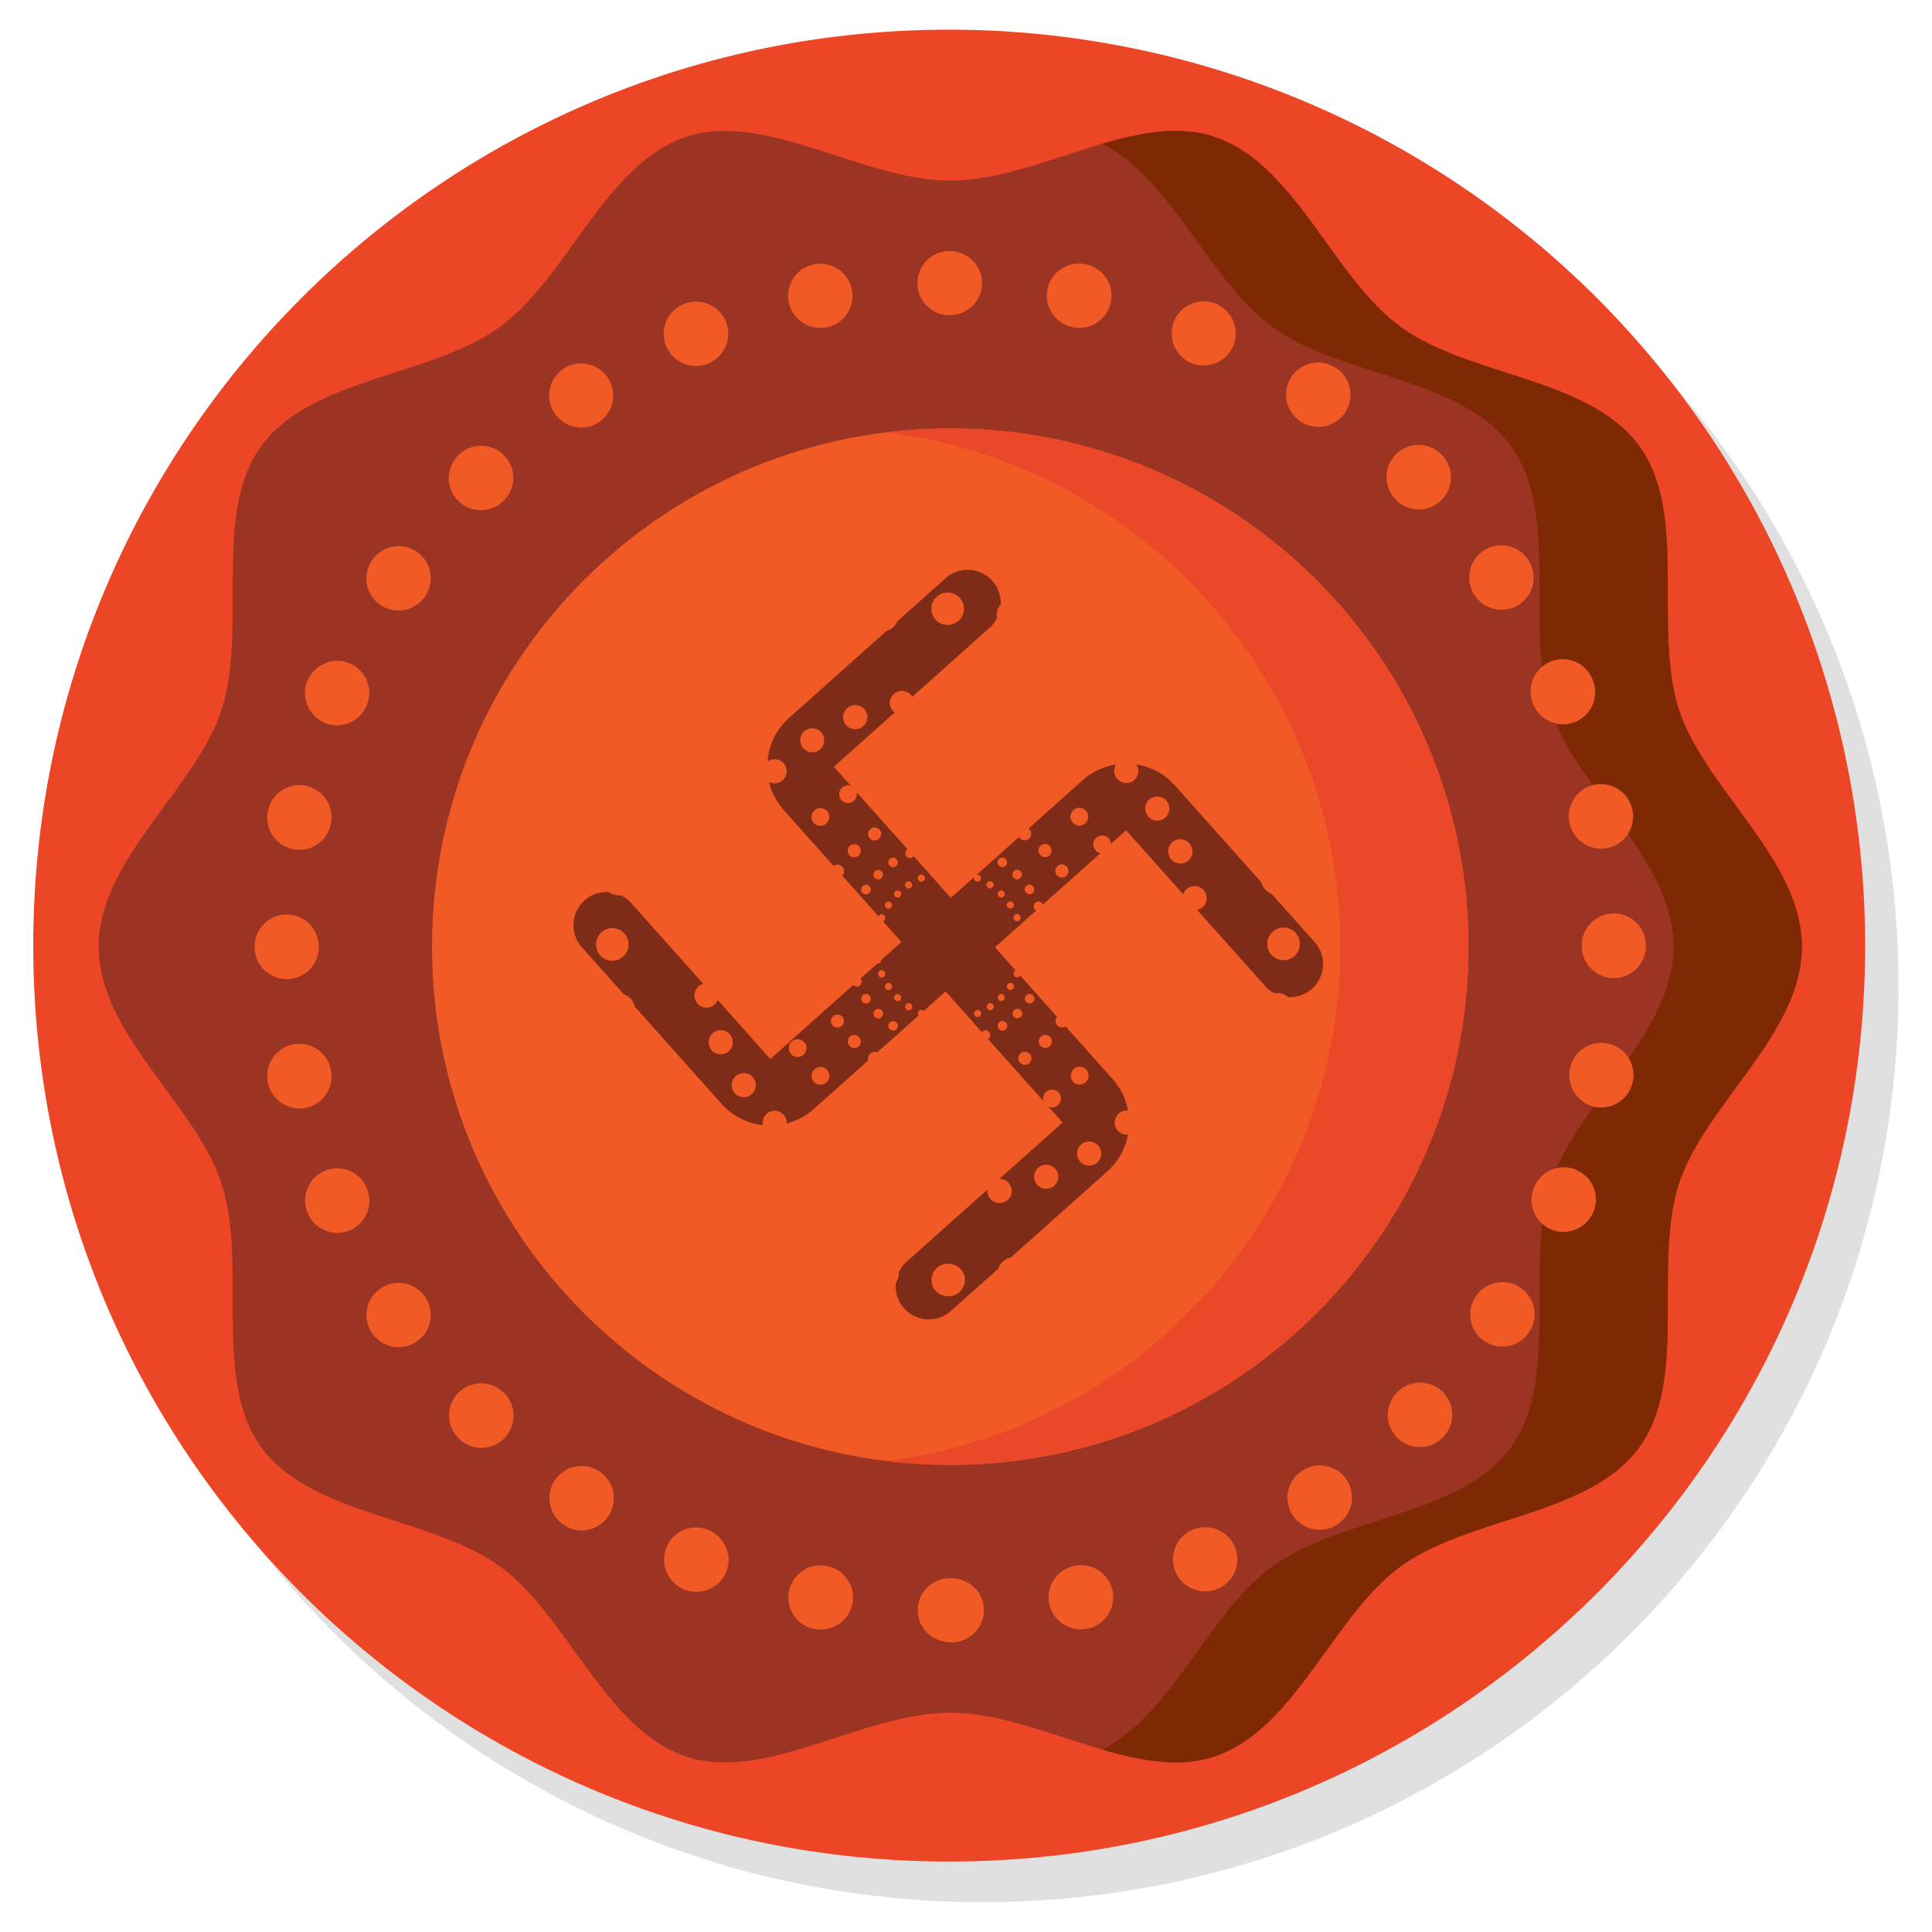 <svg xmlns="http://www.w3.org/2000/svg" xml:space="preserve" style="fill-rule:evenodd;clip-rule:evenodd;stroke-linejoin:round;stroke-miterlimit:2" viewBox="0 0 120 120"><g><g><path d="M285.57 192c0 51.68-41.89 93.57-93.57 93.57-51.68 0-93.57-41.89-93.57-93.57 0-51.68 41.89-93.57 93.57-93.57a93.556 93.556 0 0 1 66.164 27.406A93.556 93.556 0 0 1 285.57 192Z" style="fill:#ccc;fill-opacity:.6;fill-rule:nonzero" transform="matrix(.608 0 0 .608 -55.703 -55.48)"/></g><g><path d="M285.57 192c0 51.68-41.89 93.57-93.57 93.57-51.68 0-93.57-41.89-93.57-93.57 0-51.68 41.89-93.57 93.57-93.57a93.556 93.556 0 0 1 66.164 27.406A93.556 93.556 0 0 1 285.57 192Z" style="fill:#ed4627;fill-rule:nonzero" transform="matrix(.608 0 0 .608 -57.78 -58.002)"/></g><path d="M345.77 192c0 15.754-17.571 28.539-22.188 42.754-4.785 14.734 1.75 35.375-7.176 47.637-9.011 12.386-30.722 12.507-43.105 21.523-12.266 8.922-19.039 29.582-33.774 34.367-14.215 4.614-31.773-7.965-47.527-7.965-15.754 0-33.312 12.579-47.527 7.965-14.735-4.785-21.508-25.445-33.77-34.367-12.387-9.016-34.098-9.137-43.109-21.523-8.926-12.262-2.391-32.903-7.176-47.637-4.617-14.215-22.188-27-22.188-42.754 0-15.754 17.571-28.539 22.188-42.754 4.785-14.734-1.75-35.375 7.176-47.637 9.011-12.386 30.722-12.507 43.105-21.523 12.266-8.922 19.039-29.582 33.774-34.367 14.215-4.614 31.773 7.965 47.527 7.965 15.754 0 33.312-12.579 47.527-7.965 14.735 4.785 21.508 25.445 33.77 34.367 12.387 9.016 34.098 9.137 43.109 21.523 8.926 12.262 2.391 32.903 7.176 47.637 4.617 14.215 22.188 27 22.188 42.754Z" style="fill:#9c3424;fill-rule:nonzero" transform="matrix(.344 0 0 .344 -7.025 -7.249)"/><path d="M323.582 149.242c-4.785-14.73 1.75-35.371-7.176-47.633-9.011-12.386-30.722-12.507-43.105-21.523-12.266-8.926-19.039-29.582-33.774-34.367-6.195-2.012-13.031-.754-20.074 1.301 12.645 6.449 19.301 24.792 30.668 33.066 12.387 9.016 34.094 9.137 43.106 21.523 8.925 12.262 2.394 32.903 7.175 47.633 4.618 14.219 22.188 27.004 22.188 42.758 0 15.754-17.57 28.539-22.188 42.754-4.781 14.734 1.75 35.375-7.172 47.637-9.015 12.386-30.722 12.507-43.109 21.523-11.367 8.27-18.023 26.613-30.668 33.063 7.043 2.058 13.879 3.316 20.074 1.304 14.735-4.785 21.508-25.445 33.774-34.367 12.387-9.016 34.094-9.137 43.109-21.523 8.922-12.262 2.391-32.903 7.172-47.637 4.617-14.215 22.188-27 22.188-42.754 0-15.754-17.571-28.539-22.188-42.758Z" style="fill:#7e2903;fill-rule:nonzero" transform="matrix(.344 0 0 .344 -7.025 -7.249)"/><path d="M186.129 311.805c0-3.223 2.644-5.793 5.871-5.793 3.289 0 6.066 2.39 6.066 5.793a5.794 5.794 0 0 1-5.793 5.797h-.078c-3.328.003-6.066-2.422-6.066-5.797Zm-18.75 3.375a5.794 5.794 0 1 1 2.371-11.344c3.141.598 5.191 3.633 4.59 6.777-.613 3.211-3.828 5.219-6.961 4.567Zm42.48-4.594a5.798 5.798 0 0 1 4.586-6.793 5.802 5.802 0 0 1 6.852 4.508 5.793 5.793 0 0 1-4.5 6.844c-3.125.64-6.313-1.344-6.938-4.559Zm-65.933-2.547-.02-.008c-2.941-1.23-4.355-4.613-3.14-7.562a5.777 5.777 0 0 1 7.519-3.168c3.012 1.222 4.496 4.652 3.231 7.652-1.258 2.977-4.711 4.305-7.59 3.086Zm88.746-3.176c-1.238-2.945.129-6.336 3.074-7.578 2.942-1.242 6.371.117 7.621 3.059a5.774 5.774 0 0 1-3.105 7.617c-2.891 1.199-6.336-.113-7.59-3.098Zm-110.399-8.437-.085-.055a5.8 5.8 0 0 1-1.575-8.043 5.792 5.792 0 0 1 8.043-1.574c2.664 1.773 3.406 5.387 1.629 8.051-1.789 2.683-5.383 3.379-8.012 1.621Zm131.618-1.684c-1.793-2.644-1.125-6.226 1.507-8.027l.122-.082a5.802 5.802 0 0 1 8.039 1.605 5.8 5.8 0 0 1-1.61 8.039l-.019.012c-2.614 1.762-6.231 1.121-8.039-1.547ZM103.25 280.797l-.055-.055a5.791 5.791 0 0 1 0-8.195 5.798 5.798 0 0 1 8.196 0l.054.055a5.797 5.797 0 0 1 0 8.195 5.797 5.797 0 0 1-8.195 0Zm169.48-.113c-2.273-2.243-2.316-5.891-.082-8.172l.098-.098a5.79 5.79 0 0 1 8.195 0 5.797 5.797 0 0 1 0 8.195l-.019.016c-2.25 2.27-5.918 2.301-8.192.059ZM87.609 261.781l-.031-.046a5.793 5.793 0 0 1 1.578-8.04 5.787 5.787 0 0 1 8.039 1.575l.059.082a5.796 5.796 0 0 1-9.645 6.429Zm200.832 1.438a5.792 5.792 0 0 1-1.574-8.043c1.774-2.664 5.387-3.406 8.051-1.629 2.66 1.773 3.394 5.348 1.621 8.012l-.055.082c-1.8 2.679-5.418 3.343-8.043 1.578ZM75.969 240.094l-.012-.028a5.8 5.8 0 0 1 3.094-7.589 5.789 5.789 0 0 1 7.586 3.082l.047.113a5.797 5.797 0 0 1-3.145 7.57c-2.898 1.196-6.336-.152-7.57-3.148Zm224.527 2.953a5.8 5.8 0 0 1-3.09-7.594 5.797 5.797 0 0 1 7.551-3.187 5.798 5.798 0 0 1 3.188 7.55l-.059.145c-1.254 2.98-4.711 4.301-7.59 3.086ZM68.801 216.516l-.004-.016a5.783 5.783 0 0 1 4.492-6.84c3.129-.656 6.207 1.371 6.859 4.504l.036.176a5.796 5.796 0 0 1-4.602 6.781c-3.082.586-6.18-1.43-6.781-4.605Zm240.75 4.519c-3.641 0-6.363-3.394-5.68-6.98a5.786 5.786 0 0 1 6.777-4.594 5.8 5.8 0 0 1 4.602 6.789l-.035.172a5.797 5.797 0 0 1-5.664 4.613ZM72.195 197.863a5.795 5.795 0 0 1-5.797-5.797V192a5.801 5.801 0 0 1 5.797-5.801 5.79 5.79 0 0 1 5.793 5.789v.078a5.793 5.793 0 0 1-5.793 5.797Zm239.61-.191a5.796 5.796 0 0 1-5.793-5.797v-.078a5.793 5.793 0 0 1 5.793-5.793 5.794 5.794 0 0 1 5.797 5.793v.078a5.798 5.798 0 0 1-5.797 5.797Zm-237.332-23.16c-3.606 0-6.391-3.344-5.7-6.895l.036-.172a5.797 5.797 0 0 1 6.855-4.488 5.792 5.792 0 0 1 4.488 6.855 5.78 5.78 0 0 1-5.679 4.7Zm229.336-4.891c-.645-3.137 1.371-6.207 4.503-6.851 3.137-.641 6.2 1.367 6.844 4.5l.028.14a5.79 5.79 0 0 1-4.582 6.793c-3.079.598-6.141-1.414-6.793-4.582ZM81.273 152.035c-4.066 0-6.953-4.293-5.335-8.047 1.261-2.937 4.613-4.379 7.566-3.16 2.949 1.215 4.371 4.567 3.172 7.52l-.063.144a5.792 5.792 0 0 1-5.34 3.543Zm216.039-3.719-.046-.113a5.795 5.795 0 1 1 10.711-4.422l.011.028c1.239 2.949-.144 6.351-3.093 7.589-2.887 1.215-6.329-.097-7.583-3.082ZM89.16 130.34c-2.664-1.774-3.398-5.348-1.625-8.012l.059-.082a5.792 5.792 0 0 1 8.039-1.578 5.797 5.797 0 0 1 1.578 8.043c-1.801 2.676-5.418 3.387-8.051 1.629Zm197.512-1.805a5.79 5.79 0 0 1 1.605-8.035 5.794 5.794 0 0 1 8.035 1.605l.032.047a5.796 5.796 0 0 1-1.574 8.043c-2.657 1.785-6.286 1.063-8.098-1.66Zm-183.516-17.043a5.791 5.791 0 0 1 0-8.195l.016-.02c2.25-2.269 5.918-2.3 8.195-.058a5.784 5.784 0 0 1 .078 8.176l-.097.097a5.793 5.793 0 0 1-8.192 0Zm169.403-.094-.098-.097a5.79 5.79 0 0 1 0-8.196 5.798 5.798 0 0 1 8.195 0l.02.02c2.265 2.25 2.297 5.918.054 8.191a5.778 5.778 0 0 1-8.171.082ZM120.555 95.684a5.795 5.795 0 0 1 1.609-8.036l.043-.031a5.796 5.796 0 0 1 6.468 9.617l-.085.055a5.792 5.792 0 0 1-8.035-1.605Zm134.675 1.488c-2.66-1.774-3.402-5.387-1.628-8.051 1.773-2.66 5.347-3.398 8.011-1.621l.086.055a5.795 5.795 0 0 1 1.574 8.043c-1.801 2.679-5.41 3.328-8.043 1.574Zm-114.535-13.61a5.796 5.796 0 0 1 3.149-7.566c2.965-1.226 6.371.125 7.617 3.082a5.787 5.787 0 0 1-3.082 7.582l-.113.051c-2.899 1.199-6.332-.152-7.571-3.149Zm94.75 3.028a5.796 5.796 0 0 1 4.504-10.68c2.946 1.242 4.379 4.613 3.16 7.57-1.246 3.028-4.738 4.34-7.664 3.11Zm-72.601-10.938c-.633-3.129 1.367-6.179 4.492-6.824.012 0 .059-.012.074-.012 3.125-.625 6.192 1.395 6.828 4.52.637 3.125-1.347 6.172-4.468 6.824l-.098.02c-3.074.59-6.188-1.368-6.828-4.528Zm52.465 4.614c-3.633 0-6.473-3.293-5.786-6.903.614-3.191 3.778-5.234 6.965-4.566a5.794 5.794 0 0 1-1.179 11.469Zm-23.446-2.278a5.794 5.794 0 0 1-5.793-5.797 5.793 5.793 0 0 1 5.793-5.793c3.227 0 5.875 2.571 5.875 5.793 0 3.223-2.644 5.797-5.875 5.797ZM285.57 192c0 51.68-41.89 93.57-93.57 93.57-51.68 0-93.57-41.89-93.57-93.57 0-51.68 41.89-93.57 93.57-93.57a93.556 93.556 0 0 1 66.164 27.406A93.556 93.556 0 0 1 285.57 192Z" style="fill:#f15a25;fill-rule:nonzero" transform="matrix(.344 0 0 .344 -7.025 -7.249)"/><path d="M192 98.43a94.55 94.55 0 0 0-11.59.715c46.149 5.726 81.985 45.183 81.985 92.855 0 47.672-35.836 87.129-81.985 92.855 3.801.473 7.664.715 11.59.715 51.594 0 93.57-41.972 93.57-93.57 0-51.594-41.976-93.57-93.57-93.57Z" style="fill:#eb482a;fill-rule:nonzero" transform="matrix(.344 0 0 .344 -7.025 -7.249)"/><g><path d="M155.309 186.207h30.898v-30.75h-36.543a5.794 5.794 0 1 1 0-11.59h36.691c6.309 0 11.442 5.133 11.442 11.442v30.898h30.746v-36.543a5.798 5.798 0 0 1 5.797-5.797 5.797 5.797 0 0 1 5.793 5.797v36.691c0 6.309-5.133 11.442-11.442 11.442h-30.898v30.746h36.543a5.794 5.794 0 1 1 0 11.59h-36.691c-6.309 0-11.442-5.133-11.442-11.438v-30.898h-30.746v36.543a5.794 5.794 0 0 1-5.797 5.793 5.793 5.793 0 0 1-5.793-5.793v-36.695c0-6.309 5.133-11.438 11.442-11.438Z" style="fill:#7e2b18;fill-rule:nonzero" transform="scale(-.355 .355) rotate(-48.254 -16.786 578.183)"/></g><g><path d="M186.129 311.805c0-3.223 2.644-5.793 5.871-5.793 3.289 0 6.066 2.39 6.066 5.793a5.794 5.794 0 0 1-5.793 5.797h-.078c-3.328.003-6.066-2.422-6.066-5.797Zm-18.75 3.375a5.794 5.794 0 1 1 2.371-11.344c3.141.598 5.191 3.633 4.59 6.777-.613 3.211-3.828 5.219-6.961 4.567Zm42.48-4.594a5.798 5.798 0 0 1 4.586-6.793 5.802 5.802 0 0 1 6.852 4.508 5.793 5.793 0 0 1-4.5 6.844c-3.125.64-6.313-1.344-6.938-4.559Zm-65.933-2.547-.02-.008c-2.941-1.23-4.355-4.613-3.14-7.562a5.777 5.777 0 0 1 7.519-3.168c3.012 1.222 4.496 4.652 3.231 7.652-1.258 2.977-4.711 4.305-7.59 3.086Zm88.746-3.176c-1.238-2.945.129-6.336 3.074-7.578 2.942-1.242 6.371.117 7.621 3.059a5.774 5.774 0 0 1-3.105 7.617c-2.891 1.199-6.336-.113-7.59-3.098Zm-110.399-8.437-.085-.055a5.8 5.8 0 0 1-1.575-8.043 5.792 5.792 0 0 1 8.043-1.574c2.664 1.773 3.406 5.387 1.629 8.051-1.789 2.683-5.383 3.379-8.012 1.621Zm131.618-1.684c-1.793-2.644-1.125-6.226 1.507-8.027l.122-.082a5.802 5.802 0 0 1 8.039 1.605 5.8 5.8 0 0 1-1.61 8.039l-.019.012c-2.614 1.762-6.231 1.121-8.039-1.547ZM103.25 280.797l-.055-.055a5.791 5.791 0 0 1 0-8.195 5.798 5.798 0 0 1 8.196 0l.054.055a5.797 5.797 0 0 1 0 8.195 5.797 5.797 0 0 1-8.195 0Zm169.48-.113c-2.273-2.243-2.316-5.891-.082-8.172l.098-.098a5.79 5.79 0 0 1 8.195 0 5.797 5.797 0 0 1 0 8.195l-.019.016c-2.25 2.27-5.918 2.301-8.192.059ZM87.609 261.781l-.031-.046a5.793 5.793 0 0 1 1.578-8.04 5.787 5.787 0 0 1 8.039 1.575l.059.082a5.796 5.796 0 0 1-9.645 6.429Zm200.832 1.438a5.792 5.792 0 0 1-1.574-8.043c1.774-2.664 5.387-3.406 8.051-1.629 2.66 1.773 3.394 5.348 1.621 8.012l-.055.082c-1.8 2.679-5.418 3.343-8.043 1.578ZM75.969 240.094l-.012-.028a5.8 5.8 0 0 1 3.094-7.589 5.789 5.789 0 0 1 7.586 3.082l.047.113a5.797 5.797 0 0 1-3.145 7.57c-2.898 1.196-6.336-.152-7.57-3.148Zm224.527 2.953a5.8 5.8 0 0 1-3.09-7.594 5.797 5.797 0 0 1 7.551-3.187 5.798 5.798 0 0 1 3.188 7.55l-.059.145c-1.254 2.98-4.711 4.301-7.59 3.086ZM68.801 216.516l-.004-.016a5.783 5.783 0 0 1 4.492-6.84c3.129-.656 6.207 1.371 6.859 4.504l.036.176a5.796 5.796 0 0 1-4.602 6.781c-3.082.586-6.18-1.43-6.781-4.605Zm240.75 4.519c-3.641 0-6.363-3.394-5.68-6.98a5.786 5.786 0 0 1 6.777-4.594 5.8 5.8 0 0 1 4.602 6.789l-.035.172a5.797 5.797 0 0 1-5.664 4.613ZM72.195 197.863a5.795 5.795 0 0 1-5.797-5.797V192a5.801 5.801 0 0 1 5.797-5.801 5.79 5.79 0 0 1 5.793 5.789v.078a5.793 5.793 0 0 1-5.793 5.797Zm239.61-.191a5.796 5.796 0 0 1-5.793-5.797v-.078a5.793 5.793 0 0 1 5.793-5.793 5.794 5.794 0 0 1 5.797 5.793v.078a5.798 5.798 0 0 1-5.797 5.797Zm-237.332-23.16c-3.606 0-6.391-3.344-5.7-6.895l.036-.172a5.797 5.797 0 0 1 6.855-4.488 5.792 5.792 0 0 1 4.488 6.855 5.78 5.78 0 0 1-5.679 4.7Zm229.336-4.891c-.645-3.137 1.371-6.207 4.503-6.851 3.137-.641 6.2 1.367 6.844 4.5l.028.14a5.79 5.79 0 0 1-4.582 6.793c-3.079.598-6.141-1.414-6.793-4.582ZM81.273 152.035c-4.066 0-6.953-4.293-5.335-8.047 1.261-2.937 4.613-4.379 7.566-3.16 2.949 1.215 4.371 4.567 3.172 7.52l-.063.144a5.792 5.792 0 0 1-5.34 3.543Zm216.039-3.719-.046-.113a5.795 5.795 0 1 1 10.711-4.422l.011.028c1.239 2.949-.144 6.351-3.093 7.589-2.887 1.215-6.329-.097-7.583-3.082ZM89.16 130.34c-2.664-1.774-3.398-5.348-1.625-8.012l.059-.082a5.792 5.792 0 0 1 8.039-1.578 5.797 5.797 0 0 1 1.578 8.043c-1.801 2.676-5.418 3.387-8.051 1.629Zm197.512-1.805a5.79 5.79 0 0 1 1.605-8.035 5.794 5.794 0 0 1 8.035 1.605l.032.047a5.796 5.796 0 0 1-1.574 8.043c-2.657 1.785-6.286 1.063-8.098-1.66Zm-183.516-17.043a5.791 5.791 0 0 1 0-8.195l.016-.02c2.25-2.269 5.918-2.3 8.195-.058a5.784 5.784 0 0 1 .078 8.176l-.097.097a5.793 5.793 0 0 1-8.192 0Zm169.403-.094-.098-.097a5.79 5.79 0 0 1 0-8.196 5.798 5.798 0 0 1 8.195 0l.02.02c2.265 2.25 2.297 5.918.054 8.191a5.778 5.778 0 0 1-8.171.082ZM120.555 95.684a5.795 5.795 0 0 1 1.609-8.036l.043-.031a5.796 5.796 0 0 1 6.468 9.617l-.085.055a5.792 5.792 0 0 1-8.035-1.605Zm134.675 1.488c-2.66-1.774-3.402-5.387-1.628-8.051 1.773-2.66 5.347-3.398 8.011-1.621l.086.055a5.795 5.795 0 0 1 1.574 8.043c-1.801 2.679-5.41 3.328-8.043 1.574Zm-114.535-13.61a5.796 5.796 0 0 1 3.149-7.566c2.965-1.226 6.371.125 7.617 3.082a5.787 5.787 0 0 1-3.082 7.582l-.113.051c-2.899 1.199-6.332-.152-7.571-3.149Zm94.75 3.028a5.796 5.796 0 0 1 4.504-10.68c2.946 1.242 4.379 4.613 3.16 7.57-1.246 3.028-4.738 4.34-7.664 3.11Zm-72.601-10.938c-.633-3.129 1.367-6.179 4.492-6.824.012 0 .059-.012.074-.012 3.125-.625 6.192 1.395 6.828 4.52.637 3.125-1.347 6.172-4.468 6.824l-.098.02c-3.074.59-6.188-1.368-6.828-4.528Zm52.465 4.614c-3.633 0-6.473-3.293-5.786-6.903.614-3.191 3.778-5.234 6.965-4.566a5.794 5.794 0 0 1-1.179 11.469Zm-23.446-2.278a5.794 5.794 0 0 1-5.793-5.797 5.793 5.793 0 0 1 5.793-5.793c3.227 0 5.875 2.571 5.875 5.793 0 3.223-2.644 5.797-5.875 5.797Z" style="fill:#f15a25;fill-rule:nonzero" transform="matrix(.038 0 0 .038 51.674 51.45)"/></g><g><path d="M186.129 311.805c0-3.223 2.644-5.793 5.871-5.793 3.289 0 6.066 2.39 6.066 5.793a5.794 5.794 0 0 1-5.793 5.797h-.078c-3.328.003-6.066-2.422-6.066-5.797Zm-18.75 3.375a5.794 5.794 0 1 1 2.371-11.344c3.141.598 5.191 3.633 4.59 6.777-.613 3.211-3.828 5.219-6.961 4.567Zm42.48-4.594a5.798 5.798 0 0 1 4.586-6.793 5.802 5.802 0 0 1 6.852 4.508 5.793 5.793 0 0 1-4.5 6.844c-3.125.64-6.313-1.344-6.938-4.559Zm-65.933-2.547-.02-.008c-2.941-1.23-4.355-4.613-3.14-7.562a5.777 5.777 0 0 1 7.519-3.168c3.012 1.222 4.496 4.652 3.231 7.652-1.258 2.977-4.711 4.305-7.59 3.086Zm88.746-3.176c-1.238-2.945.129-6.336 3.074-7.578 2.942-1.242 6.371.117 7.621 3.059a5.774 5.774 0 0 1-3.105 7.617c-2.891 1.199-6.336-.113-7.59-3.098Zm-110.399-8.437-.085-.055a5.8 5.8 0 0 1-1.575-8.043 5.792 5.792 0 0 1 8.043-1.574c2.664 1.773 3.406 5.387 1.629 8.051-1.789 2.683-5.383 3.379-8.012 1.621Zm131.618-1.684c-1.793-2.644-1.125-6.226 1.507-8.027l.122-.082a5.802 5.802 0 0 1 8.039 1.605 5.8 5.8 0 0 1-1.61 8.039l-.019.012c-2.614 1.762-6.231 1.121-8.039-1.547ZM103.25 280.797l-.055-.055a5.791 5.791 0 0 1 0-8.195 5.798 5.798 0 0 1 8.196 0l.054.055a5.797 5.797 0 0 1 0 8.195 5.797 5.797 0 0 1-8.195 0Zm169.48-.113c-2.273-2.243-2.316-5.891-.082-8.172l.098-.098a5.79 5.79 0 0 1 8.195 0 5.797 5.797 0 0 1 0 8.195l-.019.016c-2.25 2.27-5.918 2.301-8.192.059ZM87.609 261.781l-.031-.046a5.793 5.793 0 0 1 1.578-8.04 5.787 5.787 0 0 1 8.039 1.575l.059.082a5.796 5.796 0 0 1-9.645 6.429Zm200.832 1.438a5.792 5.792 0 0 1-1.574-8.043c1.774-2.664 5.387-3.406 8.051-1.629 2.66 1.773 3.394 5.348 1.621 8.012l-.055.082c-1.8 2.679-5.418 3.343-8.043 1.578ZM75.969 240.094l-.012-.028a5.8 5.8 0 0 1 3.094-7.589 5.789 5.789 0 0 1 7.586 3.082l.047.113a5.797 5.797 0 0 1-3.145 7.57c-2.898 1.196-6.336-.152-7.57-3.148Zm224.527 2.953a5.8 5.8 0 0 1-3.09-7.594 5.797 5.797 0 0 1 7.551-3.187 5.798 5.798 0 0 1 3.188 7.55l-.059.145c-1.254 2.98-4.711 4.301-7.59 3.086ZM68.801 216.516l-.004-.016a5.783 5.783 0 0 1 4.492-6.84c3.129-.656 6.207 1.371 6.859 4.504l.036.176a5.796 5.796 0 0 1-4.602 6.781c-3.082.586-6.18-1.43-6.781-4.605Zm240.75 4.519c-3.641 0-6.363-3.394-5.68-6.98a5.786 5.786 0 0 1 6.777-4.594 5.8 5.8 0 0 1 4.602 6.789l-.035.172a5.797 5.797 0 0 1-5.664 4.613ZM72.195 197.863a5.795 5.795 0 0 1-5.797-5.797V192a5.801 5.801 0 0 1 5.797-5.801 5.79 5.79 0 0 1 5.793 5.789v.078a5.793 5.793 0 0 1-5.793 5.797Zm239.61-.191a5.796 5.796 0 0 1-5.793-5.797v-.078a5.793 5.793 0 0 1 5.793-5.793 5.794 5.794 0 0 1 5.797 5.793v.078a5.798 5.798 0 0 1-5.797 5.797Zm-237.332-23.16c-3.606 0-6.391-3.344-5.7-6.895l.036-.172a5.797 5.797 0 0 1 6.855-4.488 5.792 5.792 0 0 1 4.488 6.855 5.78 5.78 0 0 1-5.679 4.7Zm229.336-4.891c-.645-3.137 1.371-6.207 4.503-6.851 3.137-.641 6.2 1.367 6.844 4.5l.028.14a5.79 5.79 0 0 1-4.582 6.793c-3.079.598-6.141-1.414-6.793-4.582ZM81.273 152.035c-4.066 0-6.953-4.293-5.335-8.047 1.261-2.937 4.613-4.379 7.566-3.16 2.949 1.215 4.371 4.567 3.172 7.52l-.063.144a5.792 5.792 0 0 1-5.34 3.543Zm216.039-3.719-.046-.113a5.795 5.795 0 1 1 10.711-4.422l.011.028c1.239 2.949-.144 6.351-3.093 7.589-2.887 1.215-6.329-.097-7.583-3.082ZM89.16 130.34c-2.664-1.774-3.398-5.348-1.625-8.012l.059-.082a5.792 5.792 0 0 1 8.039-1.578 5.797 5.797 0 0 1 1.578 8.043c-1.801 2.676-5.418 3.387-8.051 1.629Zm197.512-1.805a5.79 5.79 0 0 1 1.605-8.035 5.794 5.794 0 0 1 8.035 1.605l.032.047a5.796 5.796 0 0 1-1.574 8.043c-2.657 1.785-6.286 1.063-8.098-1.66Zm-183.516-17.043a5.791 5.791 0 0 1 0-8.195l.016-.02c2.25-2.269 5.918-2.3 8.195-.058a5.784 5.784 0 0 1 .078 8.176l-.097.097a5.793 5.793 0 0 1-8.192 0Zm169.403-.094-.098-.097a5.79 5.79 0 0 1 0-8.196 5.798 5.798 0 0 1 8.195 0l.02.02c2.265 2.25 2.297 5.918.054 8.191a5.778 5.778 0 0 1-8.171.082ZM120.555 95.684a5.795 5.795 0 0 1 1.609-8.036l.043-.031a5.796 5.796 0 0 1 6.468 9.617l-.085.055a5.792 5.792 0 0 1-8.035-1.605Zm134.675 1.488c-2.66-1.774-3.402-5.387-1.628-8.051 1.773-2.66 5.347-3.398 8.011-1.621l.086.055a5.795 5.795 0 0 1 1.574 8.043c-1.801 2.679-5.41 3.328-8.043 1.574Zm-114.535-13.61a5.796 5.796 0 0 1 3.149-7.566c2.965-1.226 6.371.125 7.617 3.082a5.787 5.787 0 0 1-3.082 7.582l-.113.051c-2.899 1.199-6.332-.152-7.571-3.149Zm94.75 3.028a5.796 5.796 0 0 1 4.504-10.68c2.946 1.242 4.379 4.613 3.16 7.57-1.246 3.028-4.738 4.34-7.664 3.11Zm-72.601-10.938c-.633-3.129 1.367-6.179 4.492-6.824.012 0 .059-.012.074-.012 3.125-.625 6.192 1.395 6.828 4.52.637 3.125-1.347 6.172-4.468 6.824l-.098.02c-3.074.59-6.188-1.368-6.828-4.528Zm52.465 4.614c-3.633 0-6.473-3.293-5.786-6.903.614-3.191 3.778-5.234 6.965-4.566a5.794 5.794 0 0 1-1.179 11.469Zm-23.446-2.278a5.794 5.794 0 0 1-5.793-5.797 5.793 5.793 0 0 1 5.793-5.793c3.227 0 5.875 2.571 5.875 5.793 0 3.223-2.644 5.797-5.875 5.797Z" style="fill:#f15a25;fill-rule:nonzero" transform="matrix(.051 0 0 .051 49.075 48.851)"/></g><g><path d="M186.129 311.805c0-3.223 2.644-5.793 5.871-5.793 3.289 0 6.066 2.39 6.066 5.793a5.794 5.794 0 0 1-5.793 5.797h-.078c-3.328.003-6.066-2.422-6.066-5.797Zm-18.75 3.375a5.794 5.794 0 1 1 2.371-11.344c3.141.598 5.191 3.633 4.59 6.777-.613 3.211-3.828 5.219-6.961 4.567Zm42.48-4.594a5.798 5.798 0 0 1 4.586-6.793 5.802 5.802 0 0 1 6.852 4.508 5.793 5.793 0 0 1-4.5 6.844c-3.125.64-6.313-1.344-6.938-4.559Zm-65.933-2.547-.02-.008c-2.941-1.23-4.355-4.613-3.14-7.562a5.777 5.777 0 0 1 7.519-3.168c3.012 1.222 4.496 4.652 3.231 7.652-1.258 2.977-4.711 4.305-7.59 3.086Zm88.746-3.176c-1.238-2.945.129-6.336 3.074-7.578 2.942-1.242 6.371.117 7.621 3.059a5.774 5.774 0 0 1-3.105 7.617c-2.891 1.199-6.336-.113-7.59-3.098Zm-110.399-8.437-.085-.055a5.8 5.8 0 0 1-1.575-8.043 5.792 5.792 0 0 1 8.043-1.574c2.664 1.773 3.406 5.387 1.629 8.051-1.789 2.683-5.383 3.379-8.012 1.621Zm131.618-1.684c-1.793-2.644-1.125-6.226 1.507-8.027l.122-.082a5.802 5.802 0 0 1 8.039 1.605 5.8 5.8 0 0 1-1.61 8.039l-.019.012c-2.614 1.762-6.231 1.121-8.039-1.547ZM103.25 280.797l-.055-.055a5.791 5.791 0 0 1 0-8.195 5.798 5.798 0 0 1 8.196 0l.054.055a5.797 5.797 0 0 1 0 8.195 5.797 5.797 0 0 1-8.195 0Zm169.48-.113c-2.273-2.243-2.316-5.891-.082-8.172l.098-.098a5.79 5.79 0 0 1 8.195 0 5.797 5.797 0 0 1 0 8.195l-.019.016c-2.25 2.27-5.918 2.301-8.192.059ZM87.609 261.781l-.031-.046a5.793 5.793 0 0 1 1.578-8.04 5.787 5.787 0 0 1 8.039 1.575l.059.082a5.796 5.796 0 0 1-9.645 6.429Zm200.832 1.438a5.792 5.792 0 0 1-1.574-8.043c1.774-2.664 5.387-3.406 8.051-1.629 2.66 1.773 3.394 5.348 1.621 8.012l-.055.082c-1.8 2.679-5.418 3.343-8.043 1.578ZM75.969 240.094l-.012-.028a5.8 5.8 0 0 1 3.094-7.589 5.789 5.789 0 0 1 7.586 3.082l.047.113a5.797 5.797 0 0 1-3.145 7.57c-2.898 1.196-6.336-.152-7.57-3.148Zm224.527 2.953a5.8 5.8 0 0 1-3.09-7.594 5.797 5.797 0 0 1 7.551-3.187 5.798 5.798 0 0 1 3.188 7.55l-.059.145c-1.254 2.98-4.711 4.301-7.59 3.086ZM68.801 216.516l-.004-.016a5.783 5.783 0 0 1 4.492-6.84c3.129-.656 6.207 1.371 6.859 4.504l.036.176a5.796 5.796 0 0 1-4.602 6.781c-3.082.586-6.18-1.43-6.781-4.605Zm240.75 4.519c-3.641 0-6.363-3.394-5.68-6.98a5.786 5.786 0 0 1 6.777-4.594 5.8 5.8 0 0 1 4.602 6.789l-.035.172a5.797 5.797 0 0 1-5.664 4.613ZM72.195 197.863a5.795 5.795 0 0 1-5.797-5.797V192a5.801 5.801 0 0 1 5.797-5.801 5.79 5.79 0 0 1 5.793 5.789v.078a5.793 5.793 0 0 1-5.793 5.797Zm239.61-.191a5.796 5.796 0 0 1-5.793-5.797v-.078a5.793 5.793 0 0 1 5.793-5.793 5.794 5.794 0 0 1 5.797 5.793v.078a5.798 5.798 0 0 1-5.797 5.797Zm-237.332-23.16c-3.606 0-6.391-3.344-5.7-6.895l.036-.172a5.797 5.797 0 0 1 6.855-4.488 5.792 5.792 0 0 1 4.488 6.855 5.78 5.78 0 0 1-5.679 4.7Zm229.336-4.891c-.645-3.137 1.371-6.207 4.503-6.851 3.137-.641 6.2 1.367 6.844 4.5l.028.14a5.79 5.79 0 0 1-4.582 6.793c-3.079.598-6.141-1.414-6.793-4.582ZM81.273 152.035c-4.066 0-6.953-4.293-5.335-8.047 1.261-2.937 4.613-4.379 7.566-3.16 2.949 1.215 4.371 4.567 3.172 7.52l-.063.144a5.792 5.792 0 0 1-5.34 3.543Zm216.039-3.719-.046-.113a5.795 5.795 0 1 1 10.711-4.422l.011.028c1.239 2.949-.144 6.351-3.093 7.589-2.887 1.215-6.329-.097-7.583-3.082ZM89.16 130.34c-2.664-1.774-3.398-5.348-1.625-8.012l.059-.082a5.792 5.792 0 0 1 8.039-1.578 5.797 5.797 0 0 1 1.578 8.043c-1.801 2.676-5.418 3.387-8.051 1.629Zm197.512-1.805a5.79 5.79 0 0 1 1.605-8.035 5.794 5.794 0 0 1 8.035 1.605l.032.047a5.796 5.796 0 0 1-1.574 8.043c-2.657 1.785-6.286 1.063-8.098-1.66Zm-183.516-17.043a5.791 5.791 0 0 1 0-8.195l.016-.02c2.25-2.269 5.918-2.3 8.195-.058a5.784 5.784 0 0 1 .078 8.176l-.097.097a5.793 5.793 0 0 1-8.192 0Zm169.403-.094-.098-.097a5.79 5.79 0 0 1 0-8.196 5.798 5.798 0 0 1 8.195 0l.02.02c2.265 2.25 2.297 5.918.054 8.191a5.778 5.778 0 0 1-8.171.082ZM120.555 95.684a5.795 5.795 0 0 1 1.609-8.036l.043-.031a5.796 5.796 0 0 1 6.468 9.617l-.085.055a5.792 5.792 0 0 1-8.035-1.605Zm134.675 1.488c-2.66-1.774-3.402-5.387-1.628-8.051 1.773-2.66 5.347-3.398 8.011-1.621l.086.055a5.795 5.795 0 0 1 1.574 8.043c-1.801 2.679-5.41 3.328-8.043 1.574Zm-114.535-13.61a5.796 5.796 0 0 1 3.149-7.566c2.965-1.226 6.371.125 7.617 3.082a5.787 5.787 0 0 1-3.082 7.582l-.113.051c-2.899 1.199-6.332-.152-7.571-3.149Zm94.75 3.028a5.796 5.796 0 0 1 4.504-10.68c2.946 1.242 4.379 4.613 3.16 7.57-1.246 3.028-4.738 4.34-7.664 3.11Zm-72.601-10.938c-.633-3.129 1.367-6.179 4.492-6.824.012 0 .059-.012.074-.012 3.125-.625 6.192 1.395 6.828 4.52.637 3.125-1.347 6.172-4.468 6.824l-.098.02c-3.074.59-6.188-1.368-6.828-4.528Zm52.465 4.614c-3.633 0-6.473-3.293-5.786-6.903.614-3.191 3.778-5.234 6.965-4.566a5.794 5.794 0 0 1-1.179 11.469Zm-23.446-2.278a5.794 5.794 0 0 1-5.793-5.797 5.793 5.793 0 0 1 5.793-5.793c3.227 0 5.875 2.571 5.875 5.793 0 3.223-2.644 5.797-5.875 5.797Z" style="fill:#f15a25;fill-rule:nonzero" transform="matrix(.07 0 0 .07 45.549 45.325)"/></g><g><path d="M186.129 311.805c0-3.223 2.644-5.793 5.871-5.793 3.289 0 6.066 2.39 6.066 5.793a5.794 5.794 0 0 1-5.793 5.797h-.078c-3.328.003-6.066-2.422-6.066-5.797Zm-18.75 3.375a5.794 5.794 0 1 1 2.371-11.344c3.141.598 5.191 3.633 4.59 6.777-.613 3.211-3.828 5.219-6.961 4.567Zm42.48-4.594a5.798 5.798 0 0 1 4.586-6.793 5.802 5.802 0 0 1 6.852 4.508 5.793 5.793 0 0 1-4.5 6.844c-3.125.64-6.313-1.344-6.938-4.559Zm-65.933-2.547-.02-.008c-2.941-1.23-4.355-4.613-3.14-7.562a5.777 5.777 0 0 1 7.519-3.168c3.012 1.222 4.496 4.652 3.231 7.652-1.258 2.977-4.711 4.305-7.59 3.086Zm88.746-3.176c-1.238-2.945.129-6.336 3.074-7.578 2.942-1.242 6.371.117 7.621 3.059a5.774 5.774 0 0 1-3.105 7.617c-2.891 1.199-6.336-.113-7.59-3.098Zm-110.399-8.437-.085-.055a5.8 5.8 0 0 1-1.575-8.043 5.792 5.792 0 0 1 8.043-1.574c2.664 1.773 3.406 5.387 1.629 8.051-1.789 2.683-5.383 3.379-8.012 1.621Zm131.618-1.684c-1.793-2.644-1.125-6.226 1.507-8.027l.122-.082a5.802 5.802 0 0 1 8.039 1.605 5.8 5.8 0 0 1-1.61 8.039l-.019.012c-2.614 1.762-6.231 1.121-8.039-1.547ZM103.25 280.797l-.055-.055a5.791 5.791 0 0 1 0-8.195 5.798 5.798 0 0 1 8.196 0l.054.055a5.797 5.797 0 0 1 0 8.195 5.797 5.797 0 0 1-8.195 0Zm169.48-.113c-2.273-2.243-2.316-5.891-.082-8.172l.098-.098a5.79 5.79 0 0 1 8.195 0 5.797 5.797 0 0 1 0 8.195l-.019.016c-2.25 2.27-5.918 2.301-8.192.059ZM87.609 261.781l-.031-.046a5.793 5.793 0 0 1 1.578-8.04 5.787 5.787 0 0 1 8.039 1.575l.059.082a5.796 5.796 0 0 1-9.645 6.429Zm200.832 1.438a5.792 5.792 0 0 1-1.574-8.043c1.774-2.664 5.387-3.406 8.051-1.629 2.66 1.773 3.394 5.348 1.621 8.012l-.055.082c-1.8 2.679-5.418 3.343-8.043 1.578ZM75.969 240.094l-.012-.028a5.8 5.8 0 0 1 3.094-7.589 5.789 5.789 0 0 1 7.586 3.082l.047.113a5.797 5.797 0 0 1-3.145 7.57c-2.898 1.196-6.336-.152-7.57-3.148Zm224.527 2.953a5.8 5.8 0 0 1-3.09-7.594 5.797 5.797 0 0 1 7.551-3.187 5.798 5.798 0 0 1 3.188 7.55l-.059.145c-1.254 2.98-4.711 4.301-7.59 3.086ZM68.801 216.516l-.004-.016a5.783 5.783 0 0 1 4.492-6.84c3.129-.656 6.207 1.371 6.859 4.504l.036.176a5.796 5.796 0 0 1-4.602 6.781c-3.082.586-6.18-1.43-6.781-4.605Zm240.75 4.519c-3.641 0-6.363-3.394-5.68-6.98a5.786 5.786 0 0 1 6.777-4.594 5.8 5.8 0 0 1 4.602 6.789l-.035.172a5.797 5.797 0 0 1-5.664 4.613ZM72.195 197.863a5.795 5.795 0 0 1-5.797-5.797V192a5.801 5.801 0 0 1 5.797-5.801 5.79 5.79 0 0 1 5.793 5.789v.078a5.793 5.793 0 0 1-5.793 5.797Zm239.61-.191a5.796 5.796 0 0 1-5.793-5.797v-.078a5.793 5.793 0 0 1 5.793-5.793 5.794 5.794 0 0 1 5.797 5.793v.078a5.798 5.798 0 0 1-5.797 5.797Zm-237.332-23.16c-3.606 0-6.391-3.344-5.7-6.895l.036-.172a5.797 5.797 0 0 1 6.855-4.488 5.792 5.792 0 0 1 4.488 6.855 5.78 5.78 0 0 1-5.679 4.7Zm229.336-4.891c-.645-3.137 1.371-6.207 4.503-6.851 3.137-.641 6.2 1.367 6.844 4.5l.028.14a5.79 5.79 0 0 1-4.582 6.793c-3.079.598-6.141-1.414-6.793-4.582ZM81.273 152.035c-4.066 0-6.953-4.293-5.335-8.047 1.261-2.937 4.613-4.379 7.566-3.16 2.949 1.215 4.371 4.567 3.172 7.52l-.063.144a5.792 5.792 0 0 1-5.34 3.543Zm216.039-3.719-.046-.113a5.795 5.795 0 1 1 10.711-4.422l.011.028c1.239 2.949-.144 6.351-3.093 7.589-2.887 1.215-6.329-.097-7.583-3.082ZM89.16 130.34c-2.664-1.774-3.398-5.348-1.625-8.012l.059-.082a5.792 5.792 0 0 1 8.039-1.578 5.797 5.797 0 0 1 1.578 8.043c-1.801 2.676-5.418 3.387-8.051 1.629Zm197.512-1.805a5.79 5.79 0 0 1 1.605-8.035 5.794 5.794 0 0 1 8.035 1.605l.032.047a5.796 5.796 0 0 1-1.574 8.043c-2.657 1.785-6.286 1.063-8.098-1.66Zm-183.516-17.043a5.791 5.791 0 0 1 0-8.195l.016-.02c2.25-2.269 5.918-2.3 8.195-.058a5.784 5.784 0 0 1 .078 8.176l-.097.097a5.793 5.793 0 0 1-8.192 0Zm169.403-.094-.098-.097a5.79 5.79 0 0 1 0-8.196 5.798 5.798 0 0 1 8.195 0l.02.02c2.265 2.25 2.297 5.918.054 8.191a5.778 5.778 0 0 1-8.171.082ZM120.555 95.684a5.795 5.795 0 0 1 1.609-8.036l.043-.031a5.796 5.796 0 0 1 6.468 9.617l-.085.055a5.792 5.792 0 0 1-8.035-1.605Zm134.675 1.488c-2.66-1.774-3.402-5.387-1.628-8.051 1.773-2.66 5.347-3.398 8.011-1.621l.086.055a5.795 5.795 0 0 1 1.574 8.043c-1.801 2.679-5.41 3.328-8.043 1.574Zm-114.535-13.61a5.796 5.796 0 0 1 3.149-7.566c2.965-1.226 6.371.125 7.617 3.082a5.787 5.787 0 0 1-3.082 7.582l-.113.051c-2.899 1.199-6.332-.152-7.571-3.149Zm94.75 3.028a5.796 5.796 0 0 1 4.504-10.68c2.946 1.242 4.379 4.613 3.16 7.57-1.246 3.028-4.738 4.34-7.664 3.11Zm-72.601-10.938c-.633-3.129 1.367-6.179 4.492-6.824.012 0 .059-.012.074-.012 3.125-.625 6.192 1.395 6.828 4.52.637 3.125-1.347 6.172-4.468 6.824l-.098.02c-3.074.59-6.188-1.368-6.828-4.528Zm52.465 4.614c-3.633 0-6.473-3.293-5.786-6.903.614-3.191 3.778-5.234 6.965-4.566a5.794 5.794 0 0 1-1.179 11.469Zm-23.446-2.278a5.794 5.794 0 0 1-5.793-5.797 5.793 5.793 0 0 1 5.793-5.793c3.227 0 5.875 2.571 5.875 5.793 0 3.223-2.644 5.797-5.875 5.797Z" style="fill:#f15a25;fill-rule:nonzero" transform="matrix(.095 0 0 .095 40.765 40.541)"/></g><g><path d="M186.129 311.805c0-3.223 2.644-5.793 5.871-5.793 3.289 0 6.066 2.39 6.066 5.793a5.794 5.794 0 0 1-5.793 5.797h-.078c-3.328.003-6.066-2.422-6.066-5.797Zm-18.75 3.375a5.794 5.794 0 1 1 2.371-11.344c3.141.598 5.191 3.633 4.59 6.777-.613 3.211-3.828 5.219-6.961 4.567Zm42.48-4.594a5.798 5.798 0 0 1 4.586-6.793 5.802 5.802 0 0 1 6.852 4.508 5.793 5.793 0 0 1-4.5 6.844c-3.125.64-6.313-1.344-6.938-4.559Zm-65.933-2.547-.02-.008c-2.941-1.23-4.355-4.613-3.14-7.562a5.777 5.777 0 0 1 7.519-3.168c3.012 1.222 4.496 4.652 3.231 7.652-1.258 2.977-4.711 4.305-7.59 3.086Zm88.746-3.176c-1.238-2.945.129-6.336 3.074-7.578 2.942-1.242 6.371.117 7.621 3.059a5.774 5.774 0 0 1-3.105 7.617c-2.891 1.199-6.336-.113-7.59-3.098Zm-110.399-8.437-.085-.055a5.8 5.8 0 0 1-1.575-8.043 5.792 5.792 0 0 1 8.043-1.574c2.664 1.773 3.406 5.387 1.629 8.051-1.789 2.683-5.383 3.379-8.012 1.621Zm131.618-1.684c-1.793-2.644-1.125-6.226 1.507-8.027l.122-.082a5.802 5.802 0 0 1 8.039 1.605 5.8 5.8 0 0 1-1.61 8.039l-.019.012c-2.614 1.762-6.231 1.121-8.039-1.547ZM103.25 280.797l-.055-.055a5.791 5.791 0 0 1 0-8.195 5.798 5.798 0 0 1 8.196 0l.054.055a5.797 5.797 0 0 1 0 8.195 5.797 5.797 0 0 1-8.195 0Zm169.48-.113c-2.273-2.243-2.316-5.891-.082-8.172l.098-.098a5.79 5.79 0 0 1 8.195 0 5.797 5.797 0 0 1 0 8.195l-.019.016c-2.25 2.27-5.918 2.301-8.192.059ZM87.609 261.781l-.031-.046a5.793 5.793 0 0 1 1.578-8.04 5.787 5.787 0 0 1 8.039 1.575l.059.082a5.796 5.796 0 0 1-9.645 6.429Zm200.832 1.438a5.792 5.792 0 0 1-1.574-8.043c1.774-2.664 5.387-3.406 8.051-1.629 2.66 1.773 3.394 5.348 1.621 8.012l-.055.082c-1.8 2.679-5.418 3.343-8.043 1.578ZM75.969 240.094l-.012-.028a5.8 5.8 0 0 1 3.094-7.589 5.789 5.789 0 0 1 7.586 3.082l.047.113a5.797 5.797 0 0 1-3.145 7.57c-2.898 1.196-6.336-.152-7.57-3.148Zm224.527 2.953a5.8 5.8 0 0 1-3.09-7.594 5.797 5.797 0 0 1 7.551-3.187 5.798 5.798 0 0 1 3.188 7.55l-.059.145c-1.254 2.98-4.711 4.301-7.59 3.086ZM68.801 216.516l-.004-.016a5.783 5.783 0 0 1 4.492-6.84c3.129-.656 6.207 1.371 6.859 4.504l.036.176a5.796 5.796 0 0 1-4.602 6.781c-3.082.586-6.18-1.43-6.781-4.605Zm240.75 4.519c-3.641 0-6.363-3.394-5.68-6.98a5.786 5.786 0 0 1 6.777-4.594 5.8 5.8 0 0 1 4.602 6.789l-.035.172a5.797 5.797 0 0 1-5.664 4.613ZM72.195 197.863a5.795 5.795 0 0 1-5.797-5.797V192a5.801 5.801 0 0 1 5.797-5.801 5.79 5.79 0 0 1 5.793 5.789v.078a5.793 5.793 0 0 1-5.793 5.797Zm239.61-.191a5.796 5.796 0 0 1-5.793-5.797v-.078a5.793 5.793 0 0 1 5.793-5.793 5.794 5.794 0 0 1 5.797 5.793v.078a5.798 5.798 0 0 1-5.797 5.797Zm-237.332-23.16c-3.606 0-6.391-3.344-5.7-6.895l.036-.172a5.797 5.797 0 0 1 6.855-4.488 5.792 5.792 0 0 1 4.488 6.855 5.78 5.78 0 0 1-5.679 4.7Zm229.336-4.891c-.645-3.137 1.371-6.207 4.503-6.851 3.137-.641 6.2 1.367 6.844 4.5l.028.14a5.79 5.79 0 0 1-4.582 6.793c-3.079.598-6.141-1.414-6.793-4.582ZM81.273 152.035c-4.066 0-6.953-4.293-5.335-8.047 1.261-2.937 4.613-4.379 7.566-3.16 2.949 1.215 4.371 4.567 3.172 7.52l-.063.144a5.792 5.792 0 0 1-5.34 3.543Zm216.039-3.719-.046-.113a5.795 5.795 0 1 1 10.711-4.422l.011.028c1.239 2.949-.144 6.351-3.093 7.589-2.887 1.215-6.329-.097-7.583-3.082ZM89.16 130.34c-2.664-1.774-3.398-5.348-1.625-8.012l.059-.082a5.792 5.792 0 0 1 8.039-1.578 5.797 5.797 0 0 1 1.578 8.043c-1.801 2.676-5.418 3.387-8.051 1.629Zm197.512-1.805a5.79 5.79 0 0 1 1.605-8.035 5.794 5.794 0 0 1 8.035 1.605l.032.047a5.796 5.796 0 0 1-1.574 8.043c-2.657 1.785-6.286 1.063-8.098-1.66Zm-183.516-17.043a5.791 5.791 0 0 1 0-8.195l.016-.02c2.25-2.269 5.918-2.3 8.195-.058a5.784 5.784 0 0 1 .078 8.176l-.097.097a5.793 5.793 0 0 1-8.192 0Zm169.403-.094-.098-.097a5.79 5.79 0 0 1 0-8.196 5.798 5.798 0 0 1 8.195 0l.02.02c2.265 2.25 2.297 5.918.054 8.191a5.778 5.778 0 0 1-8.171.082ZM120.555 95.684a5.795 5.795 0 0 1 1.609-8.036l.043-.031a5.796 5.796 0 0 1 6.468 9.617l-.085.055a5.792 5.792 0 0 1-8.035-1.605Zm134.675 1.488c-2.66-1.774-3.402-5.387-1.628-8.051 1.773-2.66 5.347-3.398 8.011-1.621l.086.055a5.795 5.795 0 0 1 1.574 8.043c-1.801 2.679-5.41 3.328-8.043 1.574Zm-114.535-13.61a5.796 5.796 0 0 1 3.149-7.566c2.965-1.226 6.371.125 7.617 3.082a5.787 5.787 0 0 1-3.082 7.582l-.113.051c-2.899 1.199-6.332-.152-7.571-3.149Zm94.75 3.028a5.796 5.796 0 0 1 4.504-10.68c2.946 1.242 4.379 4.613 3.16 7.57-1.246 3.028-4.738 4.34-7.664 3.11Zm-72.601-10.938c-.633-3.129 1.367-6.179 4.492-6.824.012 0 .059-.012.074-.012 3.125-.625 6.192 1.395 6.828 4.52.637 3.125-1.347 6.172-4.468 6.824l-.098.02c-3.074.59-6.188-1.368-6.828-4.528Zm52.465 4.614c-3.633 0-6.473-3.293-5.786-6.903.614-3.191 3.778-5.234 6.965-4.566a5.794 5.794 0 0 1-1.179 11.469Zm-23.446-2.278a5.794 5.794 0 0 1-5.793-5.797 5.793 5.793 0 0 1 5.793-5.793c3.227 0 5.875 2.571 5.875 5.793 0 3.223-2.644 5.797-5.875 5.797Z" style="fill:#f15a25;fill-rule:nonzero" transform="matrix(.129 0 0 .129 34.275 34.052)"/></g><g><path d="M186.129 311.805c0-3.223 2.644-5.793 5.871-5.793 3.289 0 6.066 2.39 6.066 5.793a5.794 5.794 0 0 1-5.793 5.797h-.078c-3.328.003-6.066-2.422-6.066-5.797Zm-18.75 3.375a5.794 5.794 0 1 1 2.371-11.344c3.141.598 5.191 3.633 4.59 6.777-.613 3.211-3.828 5.219-6.961 4.567Zm42.48-4.594a5.798 5.798 0 0 1 4.586-6.793 5.802 5.802 0 0 1 6.852 4.508 5.793 5.793 0 0 1-4.5 6.844c-3.125.64-6.313-1.344-6.938-4.559Zm-65.933-2.547-.02-.008c-2.941-1.23-4.355-4.613-3.14-7.562a5.777 5.777 0 0 1 7.519-3.168c3.012 1.222 4.496 4.652 3.231 7.652-1.258 2.977-4.711 4.305-7.59 3.086Zm88.746-3.176c-1.238-2.945.129-6.336 3.074-7.578 2.942-1.242 6.371.117 7.621 3.059a5.774 5.774 0 0 1-3.105 7.617c-2.891 1.199-6.336-.113-7.59-3.098Zm-110.399-8.437-.085-.055a5.8 5.8 0 0 1-1.575-8.043 5.792 5.792 0 0 1 8.043-1.574c2.664 1.773 3.406 5.387 1.629 8.051-1.789 2.683-5.383 3.379-8.012 1.621Zm131.618-1.684c-1.793-2.644-1.125-6.226 1.507-8.027l.122-.082a5.802 5.802 0 0 1 8.039 1.605 5.8 5.8 0 0 1-1.61 8.039l-.019.012c-2.614 1.762-6.231 1.121-8.039-1.547ZM103.25 280.797l-.055-.055a5.791 5.791 0 0 1 0-8.195 5.798 5.798 0 0 1 8.196 0l.054.055a5.797 5.797 0 0 1 0 8.195 5.797 5.797 0 0 1-8.195 0Zm169.48-.113c-2.273-2.243-2.316-5.891-.082-8.172l.098-.098a5.79 5.79 0 0 1 8.195 0 5.797 5.797 0 0 1 0 8.195l-.019.016c-2.25 2.27-5.918 2.301-8.192.059ZM87.609 261.781l-.031-.046a5.793 5.793 0 0 1 1.578-8.04 5.787 5.787 0 0 1 8.039 1.575l.059.082a5.796 5.796 0 0 1-9.645 6.429Zm200.832 1.438a5.792 5.792 0 0 1-1.574-8.043c1.774-2.664 5.387-3.406 8.051-1.629 2.66 1.773 3.394 5.348 1.621 8.012l-.055.082c-1.8 2.679-5.418 3.343-8.043 1.578ZM75.969 240.094l-.012-.028a5.8 5.8 0 0 1 3.094-7.589 5.789 5.789 0 0 1 7.586 3.082l.047.113a5.797 5.797 0 0 1-3.145 7.57c-2.898 1.196-6.336-.152-7.57-3.148Zm224.527 2.953a5.8 5.8 0 0 1-3.09-7.594 5.797 5.797 0 0 1 7.551-3.187 5.798 5.798 0 0 1 3.188 7.55l-.059.145c-1.254 2.98-4.711 4.301-7.59 3.086ZM68.801 216.516l-.004-.016a5.783 5.783 0 0 1 4.492-6.84c3.129-.656 6.207 1.371 6.859 4.504l.036.176a5.796 5.796 0 0 1-4.602 6.781c-3.082.586-6.18-1.43-6.781-4.605Zm240.75 4.519c-3.641 0-6.363-3.394-5.68-6.98a5.786 5.786 0 0 1 6.777-4.594 5.8 5.8 0 0 1 4.602 6.789l-.035.172a5.797 5.797 0 0 1-5.664 4.613ZM72.195 197.863a5.795 5.795 0 0 1-5.797-5.797V192a5.801 5.801 0 0 1 5.797-5.801 5.79 5.79 0 0 1 5.793 5.789v.078a5.793 5.793 0 0 1-5.793 5.797Zm239.61-.191a5.796 5.796 0 0 1-5.793-5.797v-.078a5.793 5.793 0 0 1 5.793-5.793 5.794 5.794 0 0 1 5.797 5.793v.078a5.798 5.798 0 0 1-5.797 5.797Zm-237.332-23.16c-3.606 0-6.391-3.344-5.7-6.895l.036-.172a5.797 5.797 0 0 1 6.855-4.488 5.792 5.792 0 0 1 4.488 6.855 5.78 5.78 0 0 1-5.679 4.7Zm229.336-4.891c-.645-3.137 1.371-6.207 4.503-6.851 3.137-.641 6.2 1.367 6.844 4.5l.028.14a5.79 5.79 0 0 1-4.582 6.793c-3.079.598-6.141-1.414-6.793-4.582ZM81.273 152.035c-4.066 0-6.953-4.293-5.335-8.047 1.261-2.937 4.613-4.379 7.566-3.16 2.949 1.215 4.371 4.567 3.172 7.52l-.063.144a5.792 5.792 0 0 1-5.34 3.543Zm216.039-3.719-.046-.113a5.795 5.795 0 1 1 10.711-4.422l.011.028c1.239 2.949-.144 6.351-3.093 7.589-2.887 1.215-6.329-.097-7.583-3.082ZM89.16 130.34c-2.664-1.774-3.398-5.348-1.625-8.012l.059-.082a5.792 5.792 0 0 1 8.039-1.578 5.797 5.797 0 0 1 1.578 8.043c-1.801 2.676-5.418 3.387-8.051 1.629Zm197.512-1.805a5.79 5.79 0 0 1 1.605-8.035 5.794 5.794 0 0 1 8.035 1.605l.032.047a5.796 5.796 0 0 1-1.574 8.043c-2.657 1.785-6.286 1.063-8.098-1.66Zm-183.516-17.043a5.791 5.791 0 0 1 0-8.195l.016-.02c2.25-2.269 5.918-2.3 8.195-.058a5.784 5.784 0 0 1 .078 8.176l-.097.097a5.793 5.793 0 0 1-8.192 0Zm169.403-.094-.098-.097a5.79 5.79 0 0 1 0-8.196 5.798 5.798 0 0 1 8.195 0l.02.02c2.265 2.25 2.297 5.918.054 8.191a5.778 5.778 0 0 1-8.171.082ZM120.555 95.684a5.795 5.795 0 0 1 1.609-8.036l.043-.031a5.796 5.796 0 0 1 6.468 9.617l-.085.055a5.792 5.792 0 0 1-8.035-1.605Zm134.675 1.488c-2.66-1.774-3.402-5.387-1.628-8.051 1.773-2.66 5.347-3.398 8.011-1.621l.086.055a5.795 5.795 0 0 1 1.574 8.043c-1.801 2.679-5.41 3.328-8.043 1.574Zm-114.535-13.61a5.796 5.796 0 0 1 3.149-7.566c2.965-1.226 6.371.125 7.617 3.082a5.787 5.787 0 0 1-3.082 7.582l-.113.051c-2.899 1.199-6.332-.152-7.571-3.149Zm94.75 3.028a5.796 5.796 0 0 1 4.504-10.68c2.946 1.242 4.379 4.613 3.16 7.57-1.246 3.028-4.738 4.34-7.664 3.11Zm-72.601-10.938c-.633-3.129 1.367-6.179 4.492-6.824.012 0 .059-.012.074-.012 3.125-.625 6.192 1.395 6.828 4.52.637 3.125-1.347 6.172-4.468 6.824l-.098.02c-3.074.59-6.188-1.368-6.828-4.528Zm52.465 4.614c-3.633 0-6.473-3.293-5.786-6.903.614-3.191 3.778-5.234 6.965-4.566a5.794 5.794 0 0 1-1.179 11.469Zm-23.446-2.278a5.794 5.794 0 0 1-5.793-5.797 5.793 5.793 0 0 1 5.793-5.793c3.227 0 5.875 2.571 5.875 5.793 0 3.223-2.644 5.797-5.875 5.797Z" style="fill:#f15a25;fill-rule:nonzero" transform="matrix(.174 0 0 .174 25.47 25.247)"/></g></g></svg>